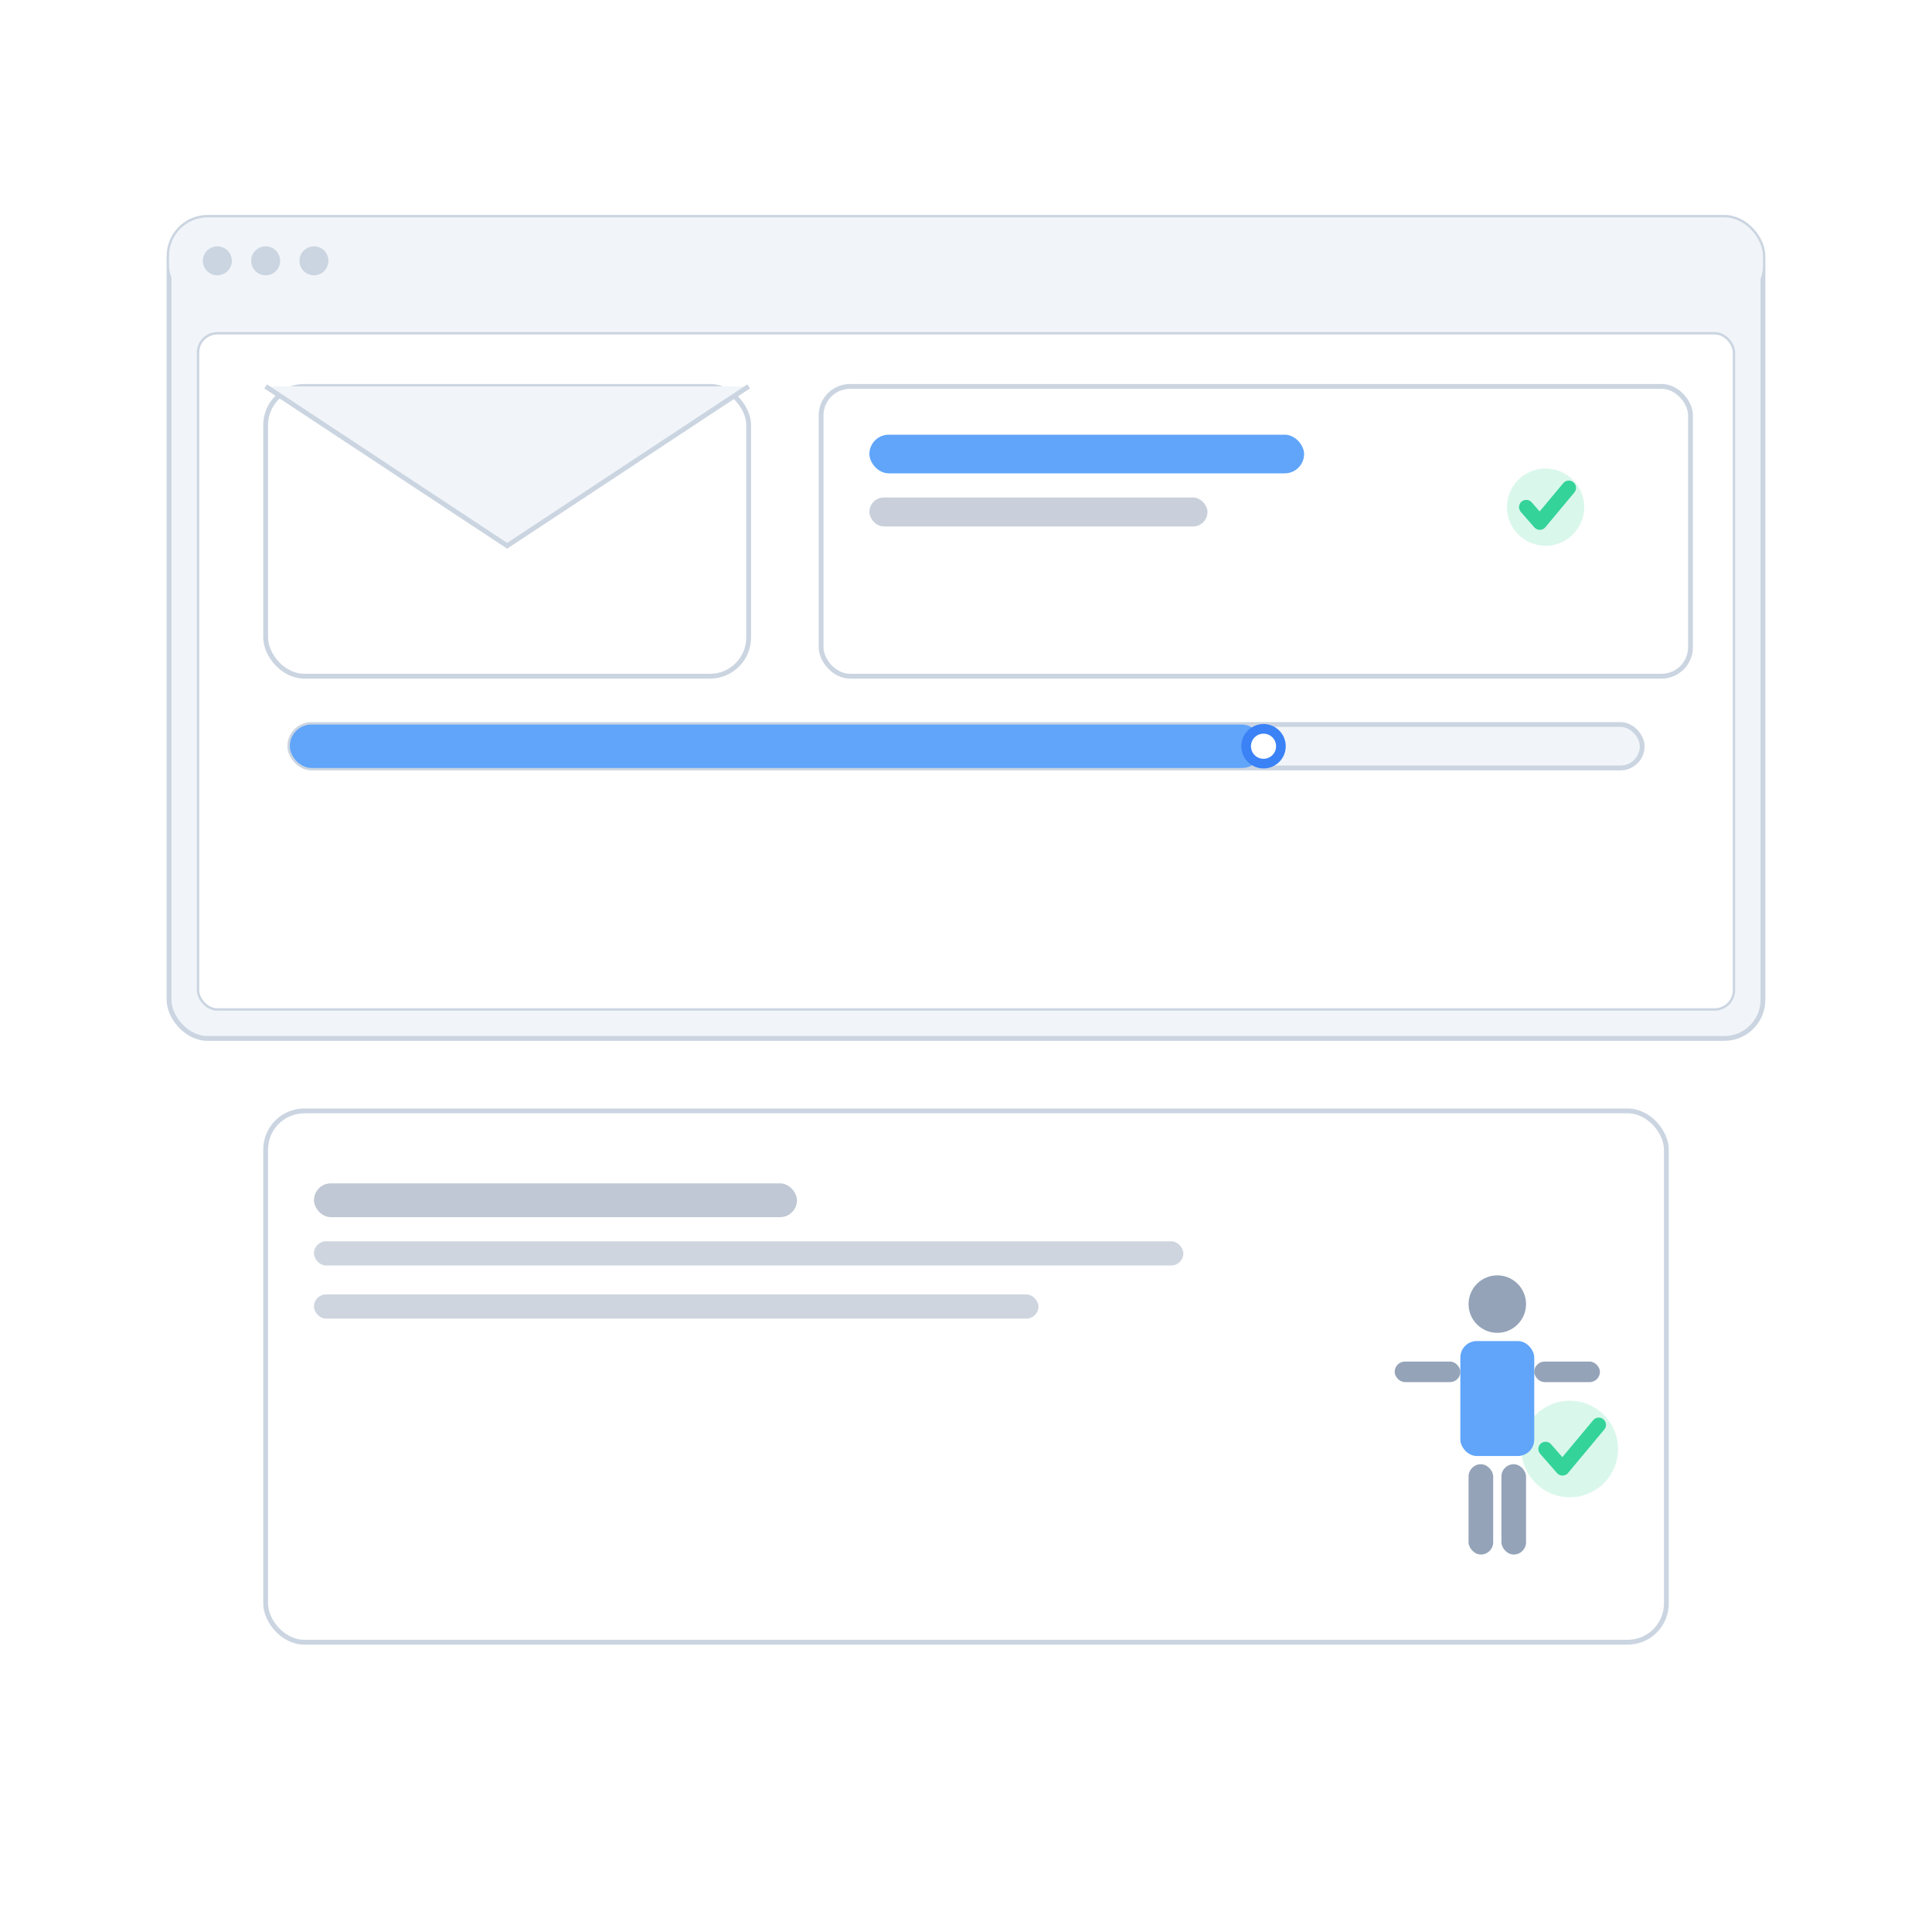 <?xml version="1.0" encoding="UTF-8"?>
<svg xmlns="http://www.w3.org/2000/svg" width="800" height="800" viewBox="0 0 800 800" role="img" aria-labelledby="title desc">
  <title id="title">Step 5: Package, test, and document the email kit</title>
  <desc id="desc">An email draft with attachments, a size bar under the threshold, and a runbook card with a final checkmark.</desc>
  <rect width="800" height="800" fill="#FFFFFF"/>
  
<!-- Email draft panel -->

    <rect x="70" y="90" width="660" height="340" rx="16" fill="#F1F5F9" stroke="#CBD5E1" stroke-width="2"/>
    
        <rect x="70" y="90" width="660" height="36" rx="16" fill="#F1F5F9"/>
        <circle cx="90" cy="108" r="6" fill="#CBD5E1"/>
        <circle cx="110" cy="108" r="6" fill="#CBD5E1"/>
        <circle cx="130" cy="108" r="6" fill="#CBD5E1"/>
        
    <rect x="82" y="138" width="636" height="280" rx="8" fill="#FFFFFF" stroke="#CBD5E1" stroke-width="1"/>
    

    <rect x="110" y="160" width="200" height="120" rx="16" fill="#FFFFFF" stroke="#CBD5E1" stroke-width="2"/>
    <path d="M110 160 L 210.0 226.0 L 310 160" fill="#F1F5F9" stroke="#CBD5E1" stroke-width="2"/>
    
<!-- attachments list -->
<rect x="340" y="160" width="360" height="120" rx="12" fill="#FFFFFF" stroke="#CBD5E1" stroke-width="2"/>
<rect x="360" y="180" width="180" height="16" rx="8" fill="#60A5FA"/>
<rect x="360" y="206" width="140" height="12" rx="6" fill="#94A3B8" opacity="0.5"/>

    <circle cx="640" cy="210" r="16" fill="#34D399" opacity="0.18"/>
    <path d="M 632.0 210 L 637.6 216.4 L 649.6 202.0" fill="none" stroke="#34D399" stroke-width="6" stroke-linecap="round" stroke-linejoin="round"/>
    
<!-- total size bar -->
<rect x="120" y="300" width="560" height="18" rx="9.0" fill="#F1F5F9" stroke="#CBD5E1" stroke-width="2"/><rect x="120" y="300" width="403.2" height="18" rx="9.0" fill="#60A5FA"/><circle cx="523.2" cy="309.0" r="7.2" fill="#FFFFFF" stroke="#3B82F6" stroke-width="4"/>
<!-- Runbook card -->
<rect x="110" y="460" width="580" height="220" rx="16" fill="#FFFFFF" stroke="#CBD5E1" stroke-width="2"/>
<rect x="130" y="490" width="200" height="14" rx="7" fill="#94A3B8" opacity="0.6"/>
<rect x="130" y="514" width="360" height="10" rx="5" fill="#94A3B8" opacity="0.45"/>
<rect x="130" y="536" width="300" height="10" rx="5" fill="#94A3B8" opacity="0.45"/>

    <circle cx="650" cy="600" r="20" fill="#34D399" opacity="0.18"/>
    <path d="M 640.0 600 L 647.0 608.0 L 662.0 590.0" fill="none" stroke="#34D399" stroke-width="6" stroke-linecap="round" stroke-linejoin="round"/>
    
<circle cx="620" cy="540" r="11.9" fill="#94A3B8"/>
<rect x="604.7" y="555.3" width="30.6" height="47.6" rx="6.8" fill="#60A5FA"/>
<rect x="577.5" y="563.8" width="27.2" height="8.5" rx="4.25" fill="#94A3B8"/>
<rect x="635.3" y="563.8" width="27.2" height="8.5" rx="4.25" fill="#94A3B8"/>
<rect x="608.1" y="606.3" width="10.2" height="37.4" rx="5.1" fill="#94A3B8"/>
<rect x="621.7" y="606.3" width="10.2" height="37.4" rx="5.1" fill="#94A3B8"/>

</svg>
